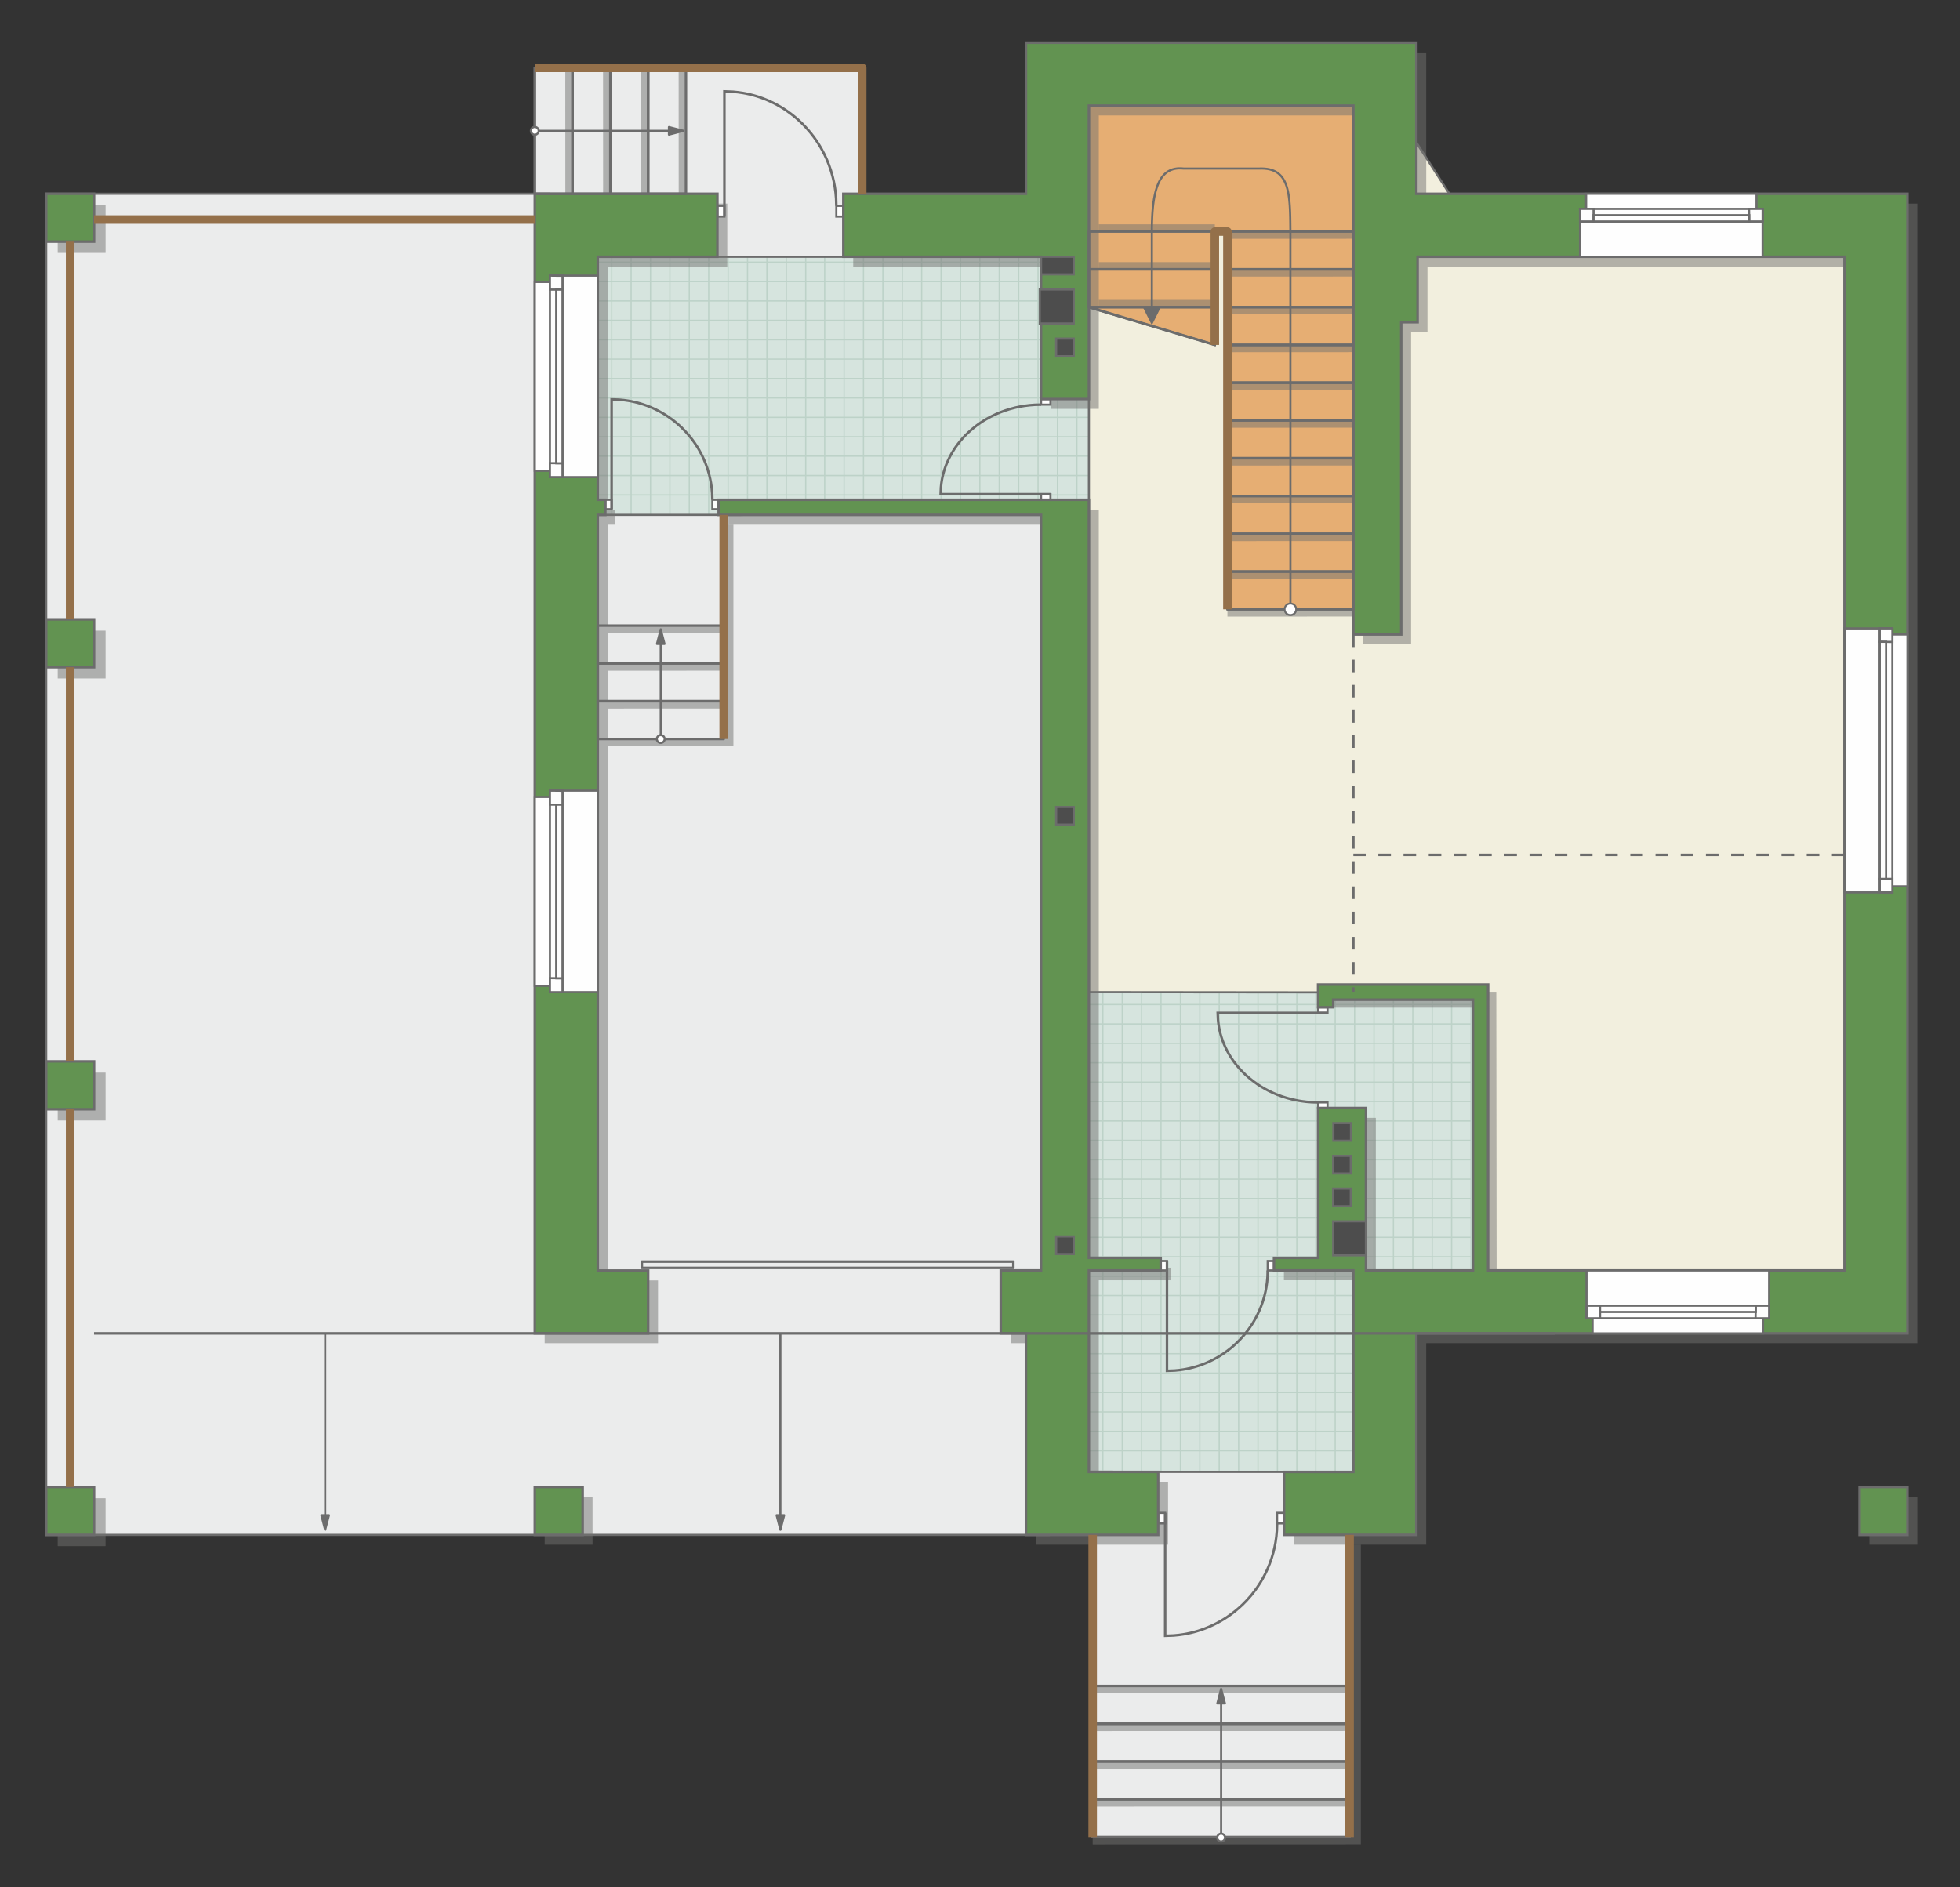<?xml version="1.0" encoding="UTF-8"?>
<!DOCTYPE svg PUBLIC "-//W3C//DTD SVG 1.1//EN" "http://www.w3.org/Graphics/SVG/1.1/DTD/svg11.dtd">
<!-- Creator: CorelDRAW -->
<svg xmlns="http://www.w3.org/2000/svg" xml:space="preserve" width="155.569mm" height="149.782mm" version="1.1" style="shape-rendering:geometricPrecision; text-rendering:geometricPrecision; image-rendering:optimizeQuality; fill-rule:evenodd; clip-rule:evenodd"
viewBox="0 0 11762.22 11324.71"
 xmlns:xlink="http://www.w3.org/1999/xlink"
 xmlns:xodm="http://www.corel.com/coreldraw/odm/2003">
 <rect x="0" y="0" width="11762.22" height="11324.71" fill="#333333" stroke="none"/>
 <defs>
  <style type="text/css">
   <![CDATA[
    .str2 {stroke:#6C6C6C;stroke-width:12.77;stroke-miterlimit:22.926}
    .str1 {stroke:#6C6C6C;stroke-width:12.8;stroke-miterlimit:22.926}
    .str3 {stroke:#6C6C6C;stroke-width:15.12;stroke-miterlimit:22.926}
    .str0 {stroke:#BDD2C8;stroke-width:7.56;stroke-miterlimit:22.926}
    .str6 {stroke:#94704A;stroke-width:51.18;stroke-linejoin:round;stroke-miterlimit:22.926}
    .str5 {stroke:#6C6C6C;stroke-width:12.8;stroke-linejoin:round;stroke-miterlimit:22.926}
    .str4 {stroke:#6C6C6C;stroke-width:15.12;stroke-linejoin:round;stroke-miterlimit:22.926}
    .str7 {stroke:#6C6C6C;stroke-width:15.12;stroke-linejoin:round;stroke-miterlimit:22.926;stroke-dasharray:75.608 75.608}
    .fil1 {fill:none}
    .fil6 {fill:#FEFEFE}
    .fil0 {fill:#D6E4DE}
    .fil8 {fill:#4D4D4D}
    .fil7 {fill:#629351}
    .fil9 {fill:#6C6C6C}
    .fil4 {fill:#E6AE73}
    .fil2 {fill:#EBECEC}
    .fil3 {fill:#F2EFDE}
    .fil10 {fill:white}
    .fil11 {fill:#6C6C6C;fill-rule:nonzero}
    .fil5 {fill:#727271;fill-opacity:0.502}
   ]]>
  </style>
    <clipPath id="id0">
     <path d="M6534.64 3093.96l-2947.27 -3.93 0 -1549.22 2660.11 0 287.16 853.96 0 699.19z"/>
    </clipPath>
    <clipPath id="id1">
     <path d="M8890.74 7683.26l-595.87 152.09 -31.65 993 -1728.58 -2.31 0 -2871.81 1375.47 0 956.18 18.58 23.29 616.7 0.23 214.85 0.95 878.9z"/>
    </clipPath>
 </defs>
 <g id="пол">
  <g id="_3111230793232">
   <polygon class="fil0" points="6534.64,3093.96 3587.37,3090.03 3587.37,1540.81 6247.48,1540.81 6534.64,2394.77 "/>
   <g style="clip-path:url(#id0)">
    <g>
     <path id="_1" class="fil1 str0" d="M5764.02 3665.89l0 -4676.52m-116.42 4676.52l0 -4676.52m-116.42 4676.52l0 -4676.52m-116.42 4676.52l0 -4676.52m-116.42 4676.52l0 -4676.52m-116.42 4676.52l0 -4676.52m-116.42 4676.52l0 -4676.52m-116.42 4676.52l0 -4676.52m1746.26 4676.58l0 -4676.52m-116.42 4676.52l0 -4676.52m-116.42 4676.52l0 -4676.52m-116.42 4676.52l0 -4676.52m-116.42 4676.52l0 -4676.52m-116.42 4676.52l0 -4676.52m-116.42 4676.52l0 -4676.52m-116.42 4676.52l0 -4676.52m1746.32 4676.46l0 -4676.52m-116.42 4676.52l0 -4676.52m-116.42 4676.52l0 -4676.52m-116.42 4676.52l0 -4676.52m-116.42 4676.52l0 -4676.52m-116.42 4676.52l0 -4676.52m-116.42 4676.52l0 -4676.52m-116.42 4676.52l0 -4676.52m1746.26 4676.58l0 -4676.52m-116.42 4676.52l0 -4676.52m-116.42 4676.52l0 -4676.52m-116.42 4676.52l0 -4676.52m-116.42 4676.52l0 -4676.52m-116.42 4676.52l0 -4676.52m-116.42 4676.52l0 -4676.52m-116.42 4676.52l0 -4676.52"/>
     <path class="fil1 str0" d="M9624.3 2155.24l-7647.69 0m7647.69 116.42l-7647.69 0m7647.69 116.42l-7647.69 0m7647.69 116.42l-7647.69 0m7647.69 116.42l-7647.69 0m7647.69 116.42l-7647.69 0m7647.69 116.42l-7647.69 0m7647.69 116.42l-7647.69 0m7647.78 -1746.26l-7647.69 0m7647.69 116.42l-7647.69 0m7647.69 116.42l-7647.69 0m7647.69 116.42l-7647.69 0m7647.69 116.42l-7647.69 0m7647.69 116.42l-7647.69 0m7647.69 116.42l-7647.69 0m7647.69 116.42l-7647.69 0m7647.59 -1746.32l-7647.69 0m7647.69 116.42l-7647.69 0m7647.69 116.42l-7647.69 0m7647.69 116.42l-7647.69 0m7647.69 116.42l-7647.69 0m7647.69 116.42l-7647.69 0m7647.69 116.42l-7647.69 0m7647.69 116.42l-7647.69 0m7647.78 -1746.26l-7647.69 0m7647.69 116.42l-7647.69 0m7647.69 116.42l-7647.69 0m7647.69 116.42l-7647.69 0m7647.69 116.42l-7647.69 0m7647.69 116.42l-7647.69 0m7647.69 116.42l-7647.69 0m7647.69 116.42l-7647.69 0"/>
     <path class="fil1 str0" d="M9372.95 3665.95l0 -4676.52m-116.42 4676.52l0 -4676.52m-116.42 4676.52l0 -4676.52m-116.42 4676.52l0 -4676.52m-116.42 4676.52l0 -4676.52m-116.42 4676.52l0 -4676.52m-116.42 4676.52l0 -4676.52m-116.42 4676.52l0 -4676.52m931.31 4676.58l0 -4676.52"/>
     <path class="fil1 str0" d="M2041.33 3715.49l0 -4676.52m-116.42 4676.52l0 -4676.52m-116.42 4676.52l0 -4676.52m-116.42 4676.52l0 -4676.52m-116.42 4676.52l0 -4676.52m-116.42 4676.52l0 -4676.52m-116.42 4676.52l0 -4676.52m-116.42 4676.52l0 -4676.52m1746.26 4676.58l0 -4676.52m-116.42 4676.52l0 -4676.52m-116.42 4676.52l0 -4676.52m-116.42 4676.52l0 -4676.52m-116.42 4676.52l0 -4676.52m-116.42 4676.52l0 -4676.52m-116.42 4676.52l0 -4676.52m-116.42 4676.52l0 -4676.52m1746.32 4676.46l0 -4676.52m-116.42 4676.52l0 -4676.52m-116.42 4676.52l0 -4676.52m-116.42 4676.52l0 -4676.52m-116.42 4676.52l0 -4676.52m-116.42 4676.52l0 -4676.52m-116.42 4676.52l0 -4676.52m-116.42 4676.52l0 -4676.52m1746.26 4676.58l0 -4676.52m-116.42 4676.52l0 -4676.52m-116.42 4676.52l0 -4676.52m-116.42 4676.52l0 -4676.52m-116.42 4676.52l0 -4676.52m-116.42 4676.52l0 -4676.52m-116.42 4676.52l0 -4676.52m-116.42 4676.52l0 -4676.52"/>
    </g>
   </g>
   <polygon class="fil1" points="6534.64,3093.96 3587.37,3090.03 3587.37,1540.81 6247.48,1540.81 6534.64,2394.77 "/>
   <polygon class="fil0" points="8890.74,7683.26 8294.87,7835.35 8263.22,8828.35 6534.64,8826.04 6534.64,5954.24 7910.11,5954.24 8866.28,5972.81 8889.57,6589.52 8889.8,6804.36 "/>
   <g style="clip-path:url(#id1)">
    <g>
     <path id="_1_0" class="fil1 str0" d="M8711.29 9401.91l0 -4676.52m-116.42 4676.52l0 -4676.52m-116.42 4676.52l0 -4676.52m-116.42 4676.52l0 -4676.52m-116.42 4676.52l0 -4676.52m-116.42 4676.52l0 -4676.52m-116.42 4676.52l0 -4676.52m-116.42 4676.52l0 -4676.52m1746.26 4676.58l0 -4676.52m-116.42 4676.52l0 -4676.52m-116.42 4676.52l0 -4676.52m-116.42 4676.52l0 -4676.52m-116.42 4676.52l0 -4676.52m-116.42 4676.52l0 -4676.52m-116.42 4676.52l0 -4676.52m-116.42 4676.52l0 -4676.52m1746.32 4676.46l0 -4676.52m-116.42 4676.52l0 -4676.52m-116.42 4676.52l0 -4676.52m-116.42 4676.52l0 -4676.52m-116.42 4676.52l0 -4676.52m-116.42 4676.52l0 -4676.52m-116.42 4676.52l0 -4676.52m-116.42 4676.52l0 -4676.52m1746.26 4676.58l0 -4676.52m-116.42 4676.52l0 -4676.52m-116.42 4676.52l0 -4676.52m-116.42 4676.52l0 -4676.52m-116.42 4676.52l0 -4676.52m-116.42 4676.52l0 -4676.52m-116.42 4676.52l0 -4676.52m-116.42 4676.52l0 -4676.52"/>
     <path class="fil1 str0" d="M12571.57 7891.26l-7647.69 0m7647.69 116.42l-7647.69 0m7647.69 116.42l-7647.69 0m7647.69 116.42l-7647.69 0m7647.69 116.42l-7647.69 0m7647.69 116.42l-7647.69 0m7647.69 116.42l-7647.69 0m7647.69 116.42l-7647.69 0m7647.78 -1746.26l-7647.69 0m7647.69 116.42l-7647.69 0m7647.69 116.42l-7647.69 0m7647.69 116.42l-7647.69 0m7647.69 116.42l-7647.69 0m7647.69 116.42l-7647.69 0m7647.69 116.42l-7647.69 0m7647.69 116.42l-7647.69 0m7647.59 -1746.32l-7647.69 0m7647.69 116.42l-7647.69 0m7647.69 116.42l-7647.69 0m7647.69 116.42l-7647.69 0m7647.69 116.42l-7647.69 0m7647.69 116.42l-7647.69 0m7647.69 116.42l-7647.69 0m7647.69 116.42l-7647.69 0m7647.78 -1746.26l-7647.69 0m7647.69 116.42l-7647.69 0m7647.69 116.42l-7647.69 0m7647.69 116.42l-7647.69 0m7647.69 116.42l-7647.69 0m7647.69 116.42l-7647.69 0m7647.69 116.42l-7647.69 0m7647.69 116.42l-7647.69 0"/>
     <path class="fil1 str0" d="M12320.22 9401.97l0 -4676.52m-116.42 4676.52l0 -4676.52m-116.42 4676.52l0 -4676.52m-116.42 4676.52l0 -4676.52m-116.42 4676.52l0 -4676.52m-116.42 4676.52l0 -4676.52m-116.42 4676.52l0 -4676.52m-116.42 4676.52l0 -4676.52m931.31 4676.58l0 -4676.52"/>
     <path class="fil1 str0" d="M4988.6 9451.51l0 -4676.52m-116.42 4676.52l0 -4676.52m-116.42 4676.52l0 -4676.52m-116.42 4676.52l0 -4676.52m-116.42 4676.52l0 -4676.52m-116.42 4676.52l0 -4676.52m-116.42 4676.52l0 -4676.52m-116.42 4676.52l0 -4676.52m1746.26 4676.58l0 -4676.52m-116.42 4676.52l0 -4676.52m-116.42 4676.52l0 -4676.52m-116.42 4676.52l0 -4676.52m-116.42 4676.52l0 -4676.52m-116.42 4676.52l0 -4676.52m-116.42 4676.52l0 -4676.52m-116.42 4676.52l0 -4676.52m1746.32 4676.46l0 -4676.52m-116.42 4676.52l0 -4676.52m-116.42 4676.52l0 -4676.52m-116.42 4676.52l0 -4676.52m-116.42 4676.52l0 -4676.52m-116.42 4676.52l0 -4676.52m-116.42 4676.52l0 -4676.52m-116.42 4676.52l0 -4676.52m1746.26 4676.58l0 -4676.52m-116.42 4676.52l0 -4676.52m-116.42 4676.52l0 -4676.52m-116.42 4676.52l0 -4676.52m-116.42 4676.52l0 -4676.52m-116.42 4676.52l0 -4676.52m-116.42 4676.52l0 -4676.52m-116.42 4676.52l0 -4676.52"/>
    </g>
   </g>
   <polygon class="fil1" points="8890.74,7683.26 8294.87,7835.35 8263.22,8828.35 6534.64,8826.04 6534.64,5954.24 7910.11,5954.24 8866.28,5972.81 8889.57,6589.52 8889.8,6804.36 "/>
   <polygon class="fil2 str1" points="3209.48,407.22 5174.23,407.22 5174.23,1162.95 5060.89,1540.81 4305.19,1540.81 3209.48,1162.95 "/>
   <polygon class="fil2 str1" points="3436.23,3267.6 3292.65,1162.95 277.25,1162.95 277.25,9211.34 6294.32,9211.34 6375.93,3093.75 6247.48,3044.68 4440.41,3090.03 3587.37,3090.03 "/>
   <polygon class="fil3 str1" points="11265.53,7820.86 11265.53,1387.26 9658.76,1422.9 9481.77,1397.23 8804.99,1329.13 8214.52,413.07 6398.47,497.73 6534.64,673.97 6534.64,5758.56 6534.64,5954.24 8882.53,5956.58 8882.53,6559.58 8890.74,7683.26 9361.06,7858.9 "/>
   <polygon class="fil4 str1" points="7290.42,2069.71 7290.42,1389.47 7365.95,1389.47 7365.95,3656.81 8121.66,3656.81 8121.66,633.94 6534.64,633.94 6534.64,1844.17 "/>
   <polygon class="fil2 str1" points="6557.32,11025.11 8099.05,11025.11 8099.05,9018.88 7725.21,8833.53 6719.54,8833.53 6553.58,9211.34 "/>
  </g>
 </g>
 <g id="тень">
  <g id="_3111230764144">
   <g>
    <polygon class="fil5" points="3268.81,1221.88 3268.81,8061.15 3948.98,8061.15 3948.98,7684.02 3646.7,7684.02 3646.7,3148.96 3692.06,3148.96 3692.06,3058.27 3646.7,3058.27 3646.7,1599.73 4364.52,1599.73 4364.52,1221.88 "/>
    <polygon class="fil5" points="5120.22,1221.88 6216.16,1221.88 6216.16,315.01 8558.87,315.01 8558.87,1221.88 11506.15,1221.88 11506.15,8061.15 8558.87,8061.15 8558.87,9270.27 7765.37,9270.27 7765.37,8892.46 8180.99,8892.46 8180.99,7683.26 7704.88,7683.26 7704.88,7607.73 7969.44,7607.73 7969.44,6708.53 8256.59,6708.53 8256.59,7683.26 8890.74,7683.26 8888.99,6047.23 7969.44,6047.23 7969.44,5956.58 8979.47,5956.58 8981.39,7683.26 11128.33,7683.26 11128.33,1599.73 8566.44,1599.73 8566.44,1992.71 8468.22,1992.71 8468.22,3866.88 8180.99,3866.88 8180.99,692.87 6593.97,692.87 6593.97,2453.7 6306.81,2453.7 6306.81,1599.73 5120.22,1599.73 "/>
    <polygon class="fil5" points="4372.16,3148.96 6306.81,3148.96 6306.81,7683.26 6065.02,7683.26 6065.02,8061.15 6216.16,8061.15 6216.16,9270.27 7009.66,9270.27 7009.66,8892.46 6593.97,8892.46 6593.97,7683.26 7024.78,7683.26 7024.78,7607.73 6593.97,7607.73 6593.97,3058.27 4372.16,3058.27 "/>
    <polygon class="fil5" points="11506.15,9270.27 11506.15,8983.11 11218.99,8983.11 11218.99,9270.27 "/>
    <polygon class="fil5" points="3556.04,8983.11 3268.81,8983.11 3268.81,9270.27 3556.04,9270.27 "/>
   </g>
   <g>
    <polygon class="fil5" points="3392.76,1162.95 3392.41,407.22 3436.23,407.22 3436.18,1162.95 "/>
    <polygon class="fil5" points="3619.43,1162.95 3619.08,407.22 3662.9,407.22 3662.86,1162.95 "/>
    <polygon class="fil5" points="3846.33,1162.95 3845.98,407.22 3889.8,407.22 3889.75,1162.95 "/>
    <polygon class="fil5" points="4073.01,1162.95 4072.65,407.22 4116.47,407.22 4116.43,1162.95 "/>
   </g>
   <g>
    <polygon class="fil5" points="4401.35,4478.81 3646.7,4479.16 3646.7,4435.34 4343.07,4435.39 4343.07,3091.04 4372.16,3091.08 4372.16,3148.96 4401.35,3148.96 "/>
    <polygon class="fil5" points="4343.07,4252.14 3646.7,4252.49 3646.7,4208.67 4343.07,4208.71 "/>
    <polygon class="fil5" points="4343.07,4025.24 3646.7,4025.59 3646.7,3981.77 4343.07,3981.81 "/>
    <polygon class="fil5" points="4343.07,3798.56 3646.7,3798.92 3646.7,3755.1 4343.07,3755.14 "/>
   </g>
   <g>
    <polygon class="fil5" points="8099.05,10841.83 6557.33,10842.18 6557.33,10798.36 8099.05,10798.4 "/>
    <polygon class="fil5" points="8099.05,10615.15 6557.33,10615.51 6557.33,10571.69 8099.05,10571.73 "/>
    <polygon class="fil5" points="8099.05,10388.25 6557.33,10388.61 6557.33,10344.79 8099.05,10344.83 "/>
    <polygon class="fil5" points="8099.05,10161.58 6557.33,10161.94 6557.33,10118.11 8099.05,10118.16 "/>
    <polygon class="fil5" points="8166.66,11068.57 6557.33,11068.93 6557.33,11025.11 8099.05,11025.15 8099.05,9270.27 8166.66,9270.27 "/>
   </g>
   <g>
    <polygon class="fil5" points="8121.66,3700.27 7365.95,3700.63 7365.95,3656.81 8121.66,3656.85 "/>
    <polygon class="fil5" points="8121.66,3473.53 7365.95,3473.88 7365.95,3430.06 8121.66,3430.1 "/>
    <polygon class="fil5" points="8121.66,3246.89 7365.95,3247.25 7365.95,3203.42 8121.66,3203.47 "/>
    <polygon class="fil5" points="8121.66,3020.14 7365.95,3020.5 7365.95,2976.68 8121.66,2976.72 "/>
    <polygon class="fil5" points="8121.66,2793.41 7365.95,2793.76 7365.95,2749.94 8121.66,2749.99 "/>
    <polygon class="fil5" points="8121.66,2566.66 7365.95,2567.02 7365.95,2523.19 8121.66,2523.24 "/>
    <polygon class="fil5" points="8121.66,2340.03 7365.95,2340.38 7365.95,2296.56 8121.66,2296.61 "/>
    <polygon class="fil5" points="8121.66,2113.28 7365.95,2113.63 7365.95,2069.81 8121.66,2069.86 "/>
    <polygon class="fil5" points="8121.66,1886.32 7365.95,1886.67 7365.95,1842.85 8121.66,1842.9 "/>
    <polygon class="fil5" points="8121.66,1659.68 7365.95,1660.04 7365.95,1616.22 8121.66,1616.26 "/>
    <polygon class="fil5" points="8121.66,1432.94 7365.95,1433.29 7365.95,1389.47 8121.66,1389.51 "/>
    <polygon class="fil5" points="7290.42,1843.09 6593.97,1843.45 6593.97,1799.63 7290.42,1799.67 "/>
    <polygon class="fil5" points="7290.42,1616.46 6593.97,1616.81 6593.97,1572.99 7290.42,1573.04 "/>
    <polygon class="fil5" points="7290.42,1389.71 6593.97,1390.07 6593.97,1346.24 7290.42,1346.29 "/>
   </g>
   <polygon class="fil5" points="346.43,1230.45 633.66,1230.45 633.66,1517.62 346.43,1517.62 "/>
   <polygon class="fil5" points="346.43,3784.8 633.66,3784.8 633.66,4071.97 346.43,4071.97 "/>
   <polygon class="fil5" points="346.43,6437.35 633.66,6437.35 633.66,6724.53 346.43,6724.53 "/>
   <polygon class="fil5" points="346.43,8991.68 633.66,8991.68 633.66,9278.86 346.43,9278.86 "/>
  </g>
 </g>
 <g id="двери">
  <g id="_3111230773840">
   <g>
    <polygon class="fil6 str2" points="4347.19,1235.43 4347.19,1299.85 4305.19,1299.85 4305.19,1235.43 "/>
    <polyline class="fil1 str3" points="4347.19,1299.85 4347.19,548.57 4398.89,550.56 4429.56,553.68 4457.08,557.71 4474.94,560.97 4499.36,566.26 4522.68,572.25 4537.61,576.56 4558.84,583.35 4582.53,591.91 4607.91,602.22 4635.85,615.05 4659.92,627.39 4685.72,642.05 4702.24,652.25 4721.71,665.15 4749.26,685.16 4769.53,701.3 4788.51,717.62 4812.13,739.7 4835.64,763.94 4863.19,795.67 4885.09,823.97 4899.75,844.8 4918.81,874.54 4930.25,894.17 4946.87,925.68 4961.43,957.04 4974.44,989.21 4985.99,1022.52 4996.46,1058.79 5003.78,1089.92 5009.47,1120.15 5014.41,1155.75 5017.54,1191.58 5018.88,1235.43 "/>
    <polygon class="fil6 str2" points="5018.88,1299.85 5060.89,1299.85 5060.89,1235.43 5018.88,1235.43 "/>
   </g>
   <g>
    <polygon class="fil6 str2" points="3670.53,2999.34 3670.53,3055.86 3632.73,3055.86 3632.73,2999.34 "/>
    <polyline class="fil1 str3" points="3670.53,3055.86 3670.53,2396.79 3717.06,2398.55 3744.66,2401.28 3769.42,2404.82 3785.5,2407.67 3807.47,2412.32 3828.47,2417.56 3841.9,2421.35 3861,2427.31 3882.33,2434.82 3905.16,2443.87 3930.31,2455.12 3951.97,2465.94 3975.2,2478.81 3990.06,2487.76 4007.57,2499.08 4032.37,2516.62 4050.62,2530.79 4067.7,2545.09 4088.95,2564.47 4110.11,2585.73 4134.91,2613.57 4154.61,2638.4 4167.81,2656.67 4184.97,2682.76 4195.25,2699.97 4210.21,2727.62 4223.31,2755.14 4235.03,2783.35 4245.42,2812.57 4254.84,2844.38 4261.43,2871.69 4266.55,2898.22 4271,2929.45 4273.81,2960.88 4275.02,2999.34 "/>
    <polygon class="fil6 str2" points="4275.02,3055.86 4312.83,3055.86 4312.83,2999.34 4275.02,2999.34 "/>
   </g>
   <g>
    <polygon class="fil6 str2" points="6247.48,2965.74 6304,2965.74 6304,2999.34 6247.48,2999.34 "/>
    <polyline class="fil1 str3" points="6304,2965.74 5644.93,2965.74 5646.69,2924.39 5649.41,2899.84 5652.95,2877.83 5655.81,2863.54 5660.45,2844.01 5665.7,2825.35 5669.49,2813.4 5675.45,2796.42 5682.95,2777.46 5692,2757.16 5703.26,2734.81 5714.08,2715.55 5726.94,2694.91 5735.9,2681.69 5747.21,2666.12 5764.76,2644.08 5778.92,2627.87 5793.23,2612.68 5812.61,2593.78 5833.87,2574.97 5861.71,2552.93 5886.54,2535.41 5904.8,2523.68 5930.9,2508.44 5948.11,2499.29 5975.75,2485.99 6003.27,2474.34 6031.48,2463.93 6060.71,2454.69 6092.52,2446.31 6119.83,2440.46 6146.36,2435.91 6177.59,2431.95 6209.02,2429.45 6247.48,2428.37 "/>
    <polygon class="fil6 str2" points="6304,2428.37 6304,2394.77 6247.48,2394.77 6247.48,2428.37 "/>
   </g>
   <g>
    <polygon class="fil6 str2" points="7910.11,6078.63 7966.62,6078.63 7966.62,6045.03 7910.11,6045.03 "/>
    <polyline class="fil1 str3" points="7966.62,6078.63 7307.56,6078.63 7309.31,6119.98 7312.04,6144.53 7315.58,6166.54 7318.44,6180.82 7323.08,6200.36 7328.33,6219.02 7332.11,6230.97 7338.07,6247.95 7345.58,6266.91 7354.63,6287.21 7365.88,6309.56 7376.71,6328.82 7389.57,6349.46 7398.52,6362.68 7409.84,6378.24 7427.39,6400.29 7441.55,6416.5 7455.85,6431.69 7475.23,6450.59 7496.49,6469.4 7524.33,6491.44 7549.16,6508.96 7567.43,6520.69 7593.52,6535.93 7610.74,6545.08 7638.38,6558.38 7665.9,6570.03 7694.11,6580.44 7723.33,6589.68 7755.15,6598.06 7782.46,6603.91 7808.99,6608.46 7840.21,6612.42 7871.64,6614.92 7910.11,6615.99 "/>
    <polygon class="fil6 str2" points="7966.62,6615.99 7966.62,6649.6 7910.11,6649.6 7910.11,6615.99 "/>
   </g>
   <g>
    <polygon class="fil6 str2" points="7003.25,7624.33 7003.25,7567.81 6965.45,7567.81 6965.45,7624.33 "/>
    <polyline class="fil1 str3" points="7003.25,7567.81 7003.25,8226.88 7049.78,8225.13 7077.38,8222.4 7102.15,8218.86 7118.22,8216 7140.19,8211.36 7161.19,8206.11 7174.62,8202.32 7193.72,8196.37 7215.05,8188.86 7237.88,8179.81 7263.03,8168.56 7284.69,8157.73 7307.92,8144.87 7322.78,8135.92 7340.29,8124.6 7365.09,8107.05 7383.34,8092.89 7400.42,8078.58 7421.67,8059.2 7442.83,8037.94 7467.63,8010.11 7487.33,7985.28 7500.53,7967.01 7517.69,7940.92 7527.97,7923.7 7542.93,7896.06 7556.03,7868.54 7567.75,7840.33 7578.14,7811.11 7587.56,7779.29 7594.15,7751.98 7599.27,7725.45 7603.72,7694.22 7606.53,7662.79 7607.74,7624.33 "/>
    <polygon class="fil6 str2" points="7607.74,7567.81 7645.55,7567.81 7645.55,7624.33 7607.74,7624.33 "/>
   </g>
   <g>
    <polygon class="fil6 str2" points="6992.33,9142.55 6992.33,9079.29 6950.33,9079.29 6950.33,9142.55 "/>
    <polyline class="fil1 str3" points="6992.33,9079.29 6992.33,9817.04 7044.03,9815.07 7074.71,9812.02 7102.22,9808.05 7120.08,9804.86 7144.5,9799.66 7167.83,9793.79 7182.76,9789.54 7203.98,9782.88 7227.68,9774.48 7253.05,9764.34 7281,9751.75 7305.07,9739.63 7330.87,9725.23 7347.39,9715.21 7366.85,9702.55 7394.41,9682.9 7414.68,9667.05 7433.66,9651.03 7457.28,9629.35 7480.79,9605.55 7508.34,9574.38 7530.23,9546.59 7544.9,9526.14 7563.96,9496.93 7575.39,9477.66 7592.02,9446.72 7606.58,9415.92 7619.59,9384.34 7631.14,9351.62 7641.61,9316.01 7648.93,9285.44 7654.62,9255.75 7659.56,9220.79 7662.69,9185.61 7664.03,9142.55 "/>
    <polygon class="fil6 str2" points="7664.03,9079.29 7706.04,9079.29 7706.04,9142.55 7664.03,9142.55 "/>
   </g>
  </g>
 </g>
 <g id="стена">
  <g id="_3111227910128">
   <polygon class="fil7 str3" points="3209.48,1162.95 3209.48,8002.22 3889.65,8002.22 3889.65,7625.09 3587.37,7625.09 3587.37,3090.03 3632.73,3090.03 3632.73,2999.34 3587.37,2999.34 3587.37,1540.81 4305.19,1540.81 4305.19,1162.95 "/>
   <polygon class="fil7 str3" points="5060.89,1162.95 6156.83,1162.95 6156.83,256.08 8499.55,256.08 8499.55,1162.95 11446.82,1162.95 11446.82,8002.22 8499.55,8002.22 8499.55,9211.34 7706.04,9211.34 7706.04,8833.53 8121.66,8833.53 8121.66,7624.33 7645.55,7624.33 7645.55,7548.8 7910.11,7548.8 7910.11,6649.6 8197.26,6649.6 8197.26,7624.33 8839.55,7624.33 8839.55,5999.52 8000.76,5999.52 8000.76,6044.97 7910.03,6044.97 7910.03,5908.87 8930.28,5908.87 8930.28,5999.52 8930.21,7624.33 11069,7624.33 11069,1540.81 8507.11,1540.81 8507.11,1933.78 8408.89,1933.78 8408.89,3807.95 8121.66,3807.95 8121.66,633.94 6534.64,633.94 6534.64,2394.77 6247.48,2394.77 6247.48,1540.81 5060.89,1540.81 "/>
   <polygon class="fil7 str3" points="4312.83,3090.03 6247.48,3090.03 6247.48,7624.33 6005.69,7624.33 6005.69,8002.22 6156.83,8002.22 6156.83,9211.34 6950.33,9211.34 6950.33,8833.53 6534.64,8833.53 6534.64,7624.33 6965.45,7624.33 6965.45,7548.8 6534.64,7548.8 6534.64,2999.34 4312.83,2999.34 "/>
   <polygon class="fil7 str3" points="11446.82,9211.34 11446.82,8924.18 11159.66,8924.18 11159.66,9211.34 "/>
   <polygon class="fil7 str3" points="3496.71,8924.18 3209.48,8924.18 3209.48,9211.34 3496.71,9211.34 "/>
   <polygon class="fil7 str3" points="277.25,1162.95 564.49,1162.95 564.49,1450.12 277.25,1450.12 "/>
   <polygon class="fil7 str3" points="277.25,3717.29 564.49,3717.29 564.49,4004.47 277.25,4004.47 "/>
   <polygon class="fil7 str3" points="277.25,6369.85 564.49,6369.85 564.49,6657.03 277.25,6657.03 "/>
   <polygon class="fil7 str3" points="277.25,8924.18 564.49,8924.18 564.49,9211.36 277.25,9211.36 "/>
  </g>
 </g>
 <g id="окно">
  <g id="_3111227910512">
   <g>
    <polygon class="fil6 str2" points="3300.21,4782.83 3209.48,4782.83 3209.48,5916.36 3300.21,5916.36 3300.21,5954.16 3587.37,5954.16 3587.37,4745.03 3300.21,4745.03 "/>
    <polygon class="fil6 str2" points="3300.21,5954.16 3375.78,5954.16 3375.78,4745.03 3300.21,4745.03 "/>
    <polygon class="fil6 str2" points="3300.21,5870.08 3300.21,5954.16 3375.78,5954.16 3375.78,5870.99 "/>
    <polygon class="fil6 str2" points="3300.21,4745.03 3300.21,4829.11 3375.78,4829.11 3375.78,4745.94 "/>
    <polygon class="fil6 str2" points="3375.78,5870.99 3338,5870.99 3338,4829.11 3375.78,4829.11 "/>
   </g>
   <g>
    <polygon class="fil6 str2" points="3300.21,1691.97 3209.48,1691.97 3209.48,2825.51 3300.21,2825.51 3300.21,2863.32 3587.37,2863.32 3587.37,1654.16 3300.21,1654.16 "/>
    <polygon class="fil6 str2" points="3300.21,2863.32 3375.78,2863.32 3375.78,1654.16 3300.21,1654.16 "/>
    <polygon class="fil6 str2" points="3300.21,2779.24 3300.21,2863.32 3375.78,2863.32 3375.78,2780.15 "/>
    <polygon class="fil6 str2" points="3300.21,1654.16 3300.21,1738.24 3375.78,1738.24 3375.78,1655.07 "/>
    <polygon class="fil6 str2" points="3375.78,2780.15 3338,2780.15 3338,1738.24 3375.78,1738.24 "/>
   </g>
   <g>
    <polygon class="fil6 str2" points="9518.31,1253.65 9518.31,1162.92 10541.01,1162.92 10541.01,1253.65 10577.55,1253.65 10577.55,1540.81 9481.77,1540.81 9481.77,1253.65 "/>
    <polygon class="fil6 str2" points="10577.55,1253.65 10577.55,1329.22 9481.77,1329.22 9481.77,1253.65 "/>
    <polygon class="fil6 str2" points="10496.28,1253.65 10577.55,1253.65 10577.55,1329.22 10497.16,1329.22 "/>
    <polygon class="fil6 str2" points="9481.77,1253.65 9563.04,1253.65 9563.04,1329.22 9482.64,1329.22 "/>
    <polygon class="fil6 str2" points="10497.16,1329.22 10497.16,1291.44 9563.04,1291.44 9563.04,1329.22 "/>
   </g>
   <g>
    <polygon class="fil6 str2" points="11356.16,5319.43 11446.89,5319.43 11446.89,3807.95 11356.16,3807.95 11356.16,3771.41 11069,3771.41 11069,5355.97 11356.16,5355.97 "/>
    <polygon class="fil6 str2" points="11356.16,3771.41 11280.59,3771.41 11280.59,5355.97 11356.16,5355.97 "/>
    <polygon class="fil6 str2" points="11356.16,3852.68 11356.16,3771.41 11280.59,3771.41 11280.59,3851.8 "/>
    <polygon class="fil6 str2" points="11356.16,5355.97 11356.16,5274.7 11280.59,5274.7 11280.59,5355.1 "/>
    <polygon class="fil6 str2" points="11280.59,3851.8 11318.37,3851.8 11318.37,5274.7 11280.59,5274.7 "/>
   </g>
   <g>
    <polygon class="fil6 str2" points="9557.3,7911.49 9557.3,8002.22 10580,8002.22 10580,7911.49 10616.54,7911.49 10616.54,7624.33 9520.76,7624.33 9520.76,7911.49 "/>
    <polygon class="fil6 str2" points="10616.54,7911.49 10616.54,7835.92 9520.76,7835.92 9520.76,7911.49 "/>
    <polygon class="fil6 str2" points="10535.27,7911.49 10616.54,7911.49 10616.54,7835.92 10536.15,7835.92 "/>
    <polygon class="fil6 str2" points="9520.76,7911.49 9602.03,7911.49 9602.03,7835.92 9521.64,7835.92 "/>
    <polygon class="fil6 str2" points="10536.15,7835.92 10536.15,7873.7 9602.03,7873.7 9602.03,7835.92 "/>
   </g>
  </g>
 </g>
 <g id="ВК">
  <g id="_3111227875568">
   <polygon class="fil8 str1" points="6239.7,1737.3 6443.77,1737.3 6443.77,1941.34 6239.7,1941.34 "/>
   <polygon class="fil8 str1" points="6337.99,2032.02 6443.77,2032.02 6443.77,2137.82 6337.99,2137.82 "/>
   <polygon class="fil8 str1" points="6338.06,4843.31 6443.83,4843.31 6443.83,4949.1 6338.06,4949.1 "/>
   <polygon class="fil8 str1" points="8001.59,6740.31 8107.37,6740.31 8107.37,6846.11 8001.59,6846.11 "/>
   <polygon class="fil8 str1" points="8000.46,6936.76 8106.23,6936.76 8106.23,7042.56 8000.46,7042.56 "/>
   <polygon class="fil8 str1" points="8000.38,7133.31 8106.16,7133.31 8106.16,7239.11 8000.38,7239.11 "/>
   <polygon class="fil8 str1" points="8000.53,7329.76 8197.04,7329.76 8197.04,7533.83 8000.53,7533.83 "/>
   <polygon class="fil8 str1" points="6338.06,7420.27 6443.83,7420.27 6443.83,7526.06 6338.06,7526.06 "/>
   <polygon class="fil8 str1" points="6247.49,1540.81 6443.77,1540.81 6443.77,1646.6 6247.49,1646.6 "/>
  </g>
 </g>
 <g id="Линии">
  <g id="_3111227883632">
   <polygon class="fil1 str4" points="3851.84,7571.48 6081.22,7571.48 6081.22,7609.21 3851.84,7609.21 "/>
   <line class="fil1 str4" x1="564.49" y1="8002.22" x2="9330.85" y2= "8002.22" />
   <g>
    <polygon class="fil1 str4" points="6557.32,11025.11 8099.05,11025.11 8099.05,10798.36 6557.32,10798.36 "/>
    <polygon class="fil1 str4" points="6557.32,10798.36 8099.05,10798.36 8099.05,10571.61 6557.32,10571.61 "/>
    <polygon class="fil1 str4" points="6557.32,10571.61 8099.05,10571.61 8099.05,10344.86 6557.32,10344.86 "/>
    <polygon class="fil1 str4" points="6557.32,10344.86 8099.05,10344.86 8099.05,10118.11 6557.32,10118.11 "/>
   </g>
   <g>
    <polygon class="fil1 str4" points="3587.37,4435.19 4343.07,4435.19 4343.07,4208.44 3587.37,4208.44 "/>
    <polygon class="fil1 str4" points="3587.37,4208.44 4343.07,4208.44 4343.07,3981.69 3587.37,3981.69 "/>
    <polygon class="fil1 str4" points="3587.37,3981.69 4343.07,3981.69 4343.07,3754.95 3587.37,3754.95 "/>
   </g>
   <g>
    <polygon class="fil1 str4" points="4116.47,1162.95 4116.47,407.22 3889.72,407.22 3889.72,1162.95 "/>
    <polygon class="fil1 str4" points="3889.72,1162.95 3889.72,407.22 3662.98,407.22 3662.98,1162.95 "/>
    <polygon class="fil1 str4" points="3662.98,1162.95 3662.98,407.22 3436.23,407.22 3436.23,1162.95 "/>
    <polygon class="fil1 str4" points="3436.23,1162.95 3436.23,407.22 3209.48,407.22 3209.48,1162.95 "/>
   </g>
   <g>
    <polygon class="fil1 str4" points="7365.95,3656.81 8121.66,3656.81 8121.66,3430.06 7365.95,3430.06 "/>
    <polygon class="fil1 str4" points="7365.95,3430.06 8121.66,3430.06 8121.66,3203.31 7365.95,3203.31 "/>
    <polygon class="fil1 str4" points="7365.95,3203.31 8121.66,3203.31 8121.66,2976.56 7365.95,2976.56 "/>
    <polygon class="fil1 str4" points="7365.95,2976.56 8121.66,2976.56 8121.66,2749.81 7365.95,2749.81 "/>
    <polygon class="fil1 str4" points="7365.95,2749.96 8121.66,2749.96 8121.66,2523.21 7365.95,2523.21 "/>
    <polygon class="fil1 str4" points="7365.95,2523.21 8121.66,2523.21 8121.66,2296.46 7365.95,2296.46 "/>
    <polygon class="fil1 str4" points="7365.95,2296.46 8121.66,2296.46 8121.66,2069.71 7365.95,2069.71 "/>
    <polygon class="fil1 str4" points="7365.95,2069.71 8121.66,2069.71 8121.66,1842.97 7365.95,1842.97 "/>
    <polygon class="fil1 str4" points="7365.95,1842.97 8121.66,1842.97 8121.66,1616.22 7365.95,1616.22 "/>
    <polygon class="fil1 str4" points="7365.95,1616.22 8121.66,1616.22 8121.66,1389.47 7365.95,1389.47 "/>
    <polygon class="fil1 str4" points="7290.42,2069.71 7290.42,1842.97 6534.71,1842.97 "/>
    <polygon class="fil1 str4" points="6534.71,1842.97 7290.42,1842.97 7290.42,1616.22 6534.71,1616.22 "/>
    <polygon class="fil1 str4" points="6534.71,1616.22 7290.42,1616.22 7290.42,1389.47 6534.71,1389.47 "/>
   </g>
   <g>
    <g>
     <path class="fil9" d="M7328.19 11011.91l0 -788.79 0 788.79zm-22.64 -788.79l22.64 0 22.64 0 -22.64 -87.49 -22.64 87.49z"/>
     <path id="_1_1" class="fil1 str5" d="M7328.19 11011.91l0 -788.79m-22.64 0l22.64 0 22.64 0 -22.64 -87.49 -22.64 87.49z"/>
    </g>
    <path class="fil10 str5" d="M7351.65 11028.07c0,12.88 -10.51,23.34 -23.46,23.34 -12.95,0 -23.48,-10.46 -23.48,-23.34 0,-9.7 5.94,-18.02 14.4,-21.55 2.79,-1.16 5.87,-1.81 9.08,-1.81 12.95,0 23.46,10.46 23.46,23.36z"/>
   </g>
   <g>
    <g>
     <path class="fil9" d="M3225.63 785.1l788.79 0 -788.79 0zm788.79 -22.64l0 22.64 0 22.64 87.49 -22.64 -87.49 -22.64z"/>
     <path id="_1_2" class="fil1 str5" d="M3225.63 785.1l788.79 0m0 -22.64l0 22.64 0 22.64 87.49 -22.64 -87.49 -22.64z"/>
    </g>
    <path class="fil10 str5" d="M3209.47 808.56c-12.88,0 -23.34,-10.51 -23.34,-23.46 0,-12.95 10.46,-23.48 23.34,-23.48 9.7,0 18.02,5.94 21.55,14.4 1.16,2.79 1.81,5.87 1.81,9.08 0,12.95 -10.46,23.46 -23.36,23.46z"/>
   </g>
   <g>
    <g>
     <path class="fil9" d="M3965.23 4419.04l0 -554.55 0 554.55zm-22.64 -554.55l22.64 0 22.64 0 -22.64 -87.49 -22.64 87.49z"/>
     <path id="_1_3" class="fil1 str5" d="M3965.23 4419.04l0 -554.55m-22.64 0l22.64 0 22.64 0 -22.64 -87.49 -22.64 87.49z"/>
    </g>
    <path class="fil10 str5" d="M3988.69 4435.2c0,12.88 -10.51,23.34 -23.46,23.34 -12.95,0 -23.48,-10.46 -23.48,-23.34 0,-9.7 5.94,-18.02 14.4,-21.55 2.79,-1.16 5.87,-1.81 9.08,-1.81 12.95,0 23.46,10.46 23.46,23.36z"/>
   </g>
   <g>
    <path class="fil9" d="M4683.15 8002.22l0 1091.09 0 -1091.09zm-22.64 1091.09l22.64 0 22.64 0 -22.64 87.49 -22.64 -87.49z"/>
    <path id="_1_4" class="fil1 str5" d="M4683.15 8002.22l0 1091.09m-22.64 0l22.64 0 22.64 0 -22.64 87.49 -22.64 -87.49z"/>
   </g>
   <g>
    <g>
     <path class="fil11" d="M7703.61 3657.03l0 0 0.05 -2.06 0.15 -2.04 0.26 -2.02 0.36 -1.99 0.45 -1.95 0.54 -1.92 0.64 -1.88 0.73 -1.84 0.81 -1.78 0.89 -1.74 0.98 -1.69 1.04 -1.63 1.13 -1.58 1.19 -1.52 1.26 -1.46 1.33 -1.4 1.4 -1.33 1.46 -1.27 1.52 -1.19 1.58 -1.13 1.63 -1.05 1.69 -0.97 1.75 -0.89 1.78 -0.82 1.84 -0.73 1.88 -0.64 1.92 -0.54 1.95 -0.45 2 -0.36 2.02 -0.26 2.04 -0.16 2.06 -0.05 0 26.89 -0.7 0.02 -0.69 0.05 -0.67 0.09 -0.66 0.11 -0.64 0.15 -0.64 0.18 -0.62 0.21 -0.6 0.23 -0.59 0.27 -0.58 0.29 -0.56 0.33 -0.54 0.35 -0.53 0.38 -0.51 0.4 -0.49 0.43 -0.47 0.45 -0.45 0.48 -0.42 0.49 -0.4 0.51 -0.38 0.54 -0.36 0.54 -0.32 0.56 -0.3 0.58 -0.26 0.59 -0.24 0.6 -0.2 0.62 -0.18 0.64 -0.15 0.64 -0.11 0.66 -0.09 0.67 -0.05 0.68 -0.02 0.7 0 0 -26.89 0zm40.33 40.33l0 0 -2.06 -0.05 -2.04 -0.16 -2.02 -0.26 -2 -0.36 -1.95 -0.45 -1.92 -0.54 -1.88 -0.64 -1.84 -0.73 -1.78 -0.82 -1.75 -0.89 -1.69 -0.97 -1.63 -1.05 -1.58 -1.13 -1.52 -1.19 -1.46 -1.27 -1.4 -1.33 -1.33 -1.4 -1.26 -1.46 -1.19 -1.52 -1.13 -1.58 -1.04 -1.63 -0.98 -1.69 -0.89 -1.74 -0.81 -1.78 -0.73 -1.84 -0.64 -1.88 -0.54 -1.92 -0.45 -1.95 -0.36 -1.99 -0.26 -2.02 -0.15 -2.04 -0.05 -2.06 26.89 0 0.02 0.7 0.05 0.68 0.09 0.67 0.11 0.66 0.15 0.64 0.18 0.64 0.2 0.62 0.24 0.6 0.26 0.59 0.3 0.58 0.32 0.56 0.36 0.54 0.38 0.54 0.4 0.51 0.42 0.49 0.45 0.48 0.47 0.45 0.49 0.43 0.51 0.4 0.53 0.38 0.54 0.35 0.56 0.33 0.58 0.29 0.59 0.27 0.6 0.23 0.62 0.21 0.64 0.18 0.64 0.15 0.66 0.11 0.67 0.09 0.69 0.05 0.7 0.02 0 0 0 26.89zm40.33 -40.33l0 0 -0.05 2.06 -0.15 2.04 -0.26 2.02 -0.36 1.99 -0.45 1.95 -0.54 1.92 -0.64 1.88 -0.73 1.84 -0.81 1.78 -0.89 1.74 -0.98 1.69 -1.04 1.63 -1.13 1.58 -1.19 1.52 -1.26 1.46 -1.33 1.4 -1.4 1.33 -1.46 1.27 -1.52 1.19 -1.58 1.13 -1.63 1.05 -1.69 0.97 -1.75 0.89 -1.78 0.82 -1.84 0.73 -1.88 0.64 -1.92 0.54 -1.95 0.45 -2 0.36 -2.02 0.26 -2.04 0.16 -2.06 0.05 0 -26.89 0.7 -0.02 0.69 -0.05 0.67 -0.09 0.66 -0.11 0.64 -0.15 0.64 -0.18 0.62 -0.21 0.6 -0.23 0.59 -0.27 0.58 -0.29 0.56 -0.33 0.54 -0.35 0.53 -0.38 0.51 -0.4 0.49 -0.43 0.47 -0.45 0.45 -0.48 0.42 -0.49 0.4 -0.51 0.38 -0.54 0.36 -0.54 0.32 -0.56 0.3 -0.58 0.26 -0.59 0.24 -0.6 0.2 -0.62 0.18 -0.64 0.15 -0.64 0.11 -0.66 0.09 -0.67 0.05 -0.68 0.02 -0.7 0 0 26.89 0zm-40.33 -40.33l2.06 0.05 2.04 0.16 2.02 0.26 2 0.36 1.95 0.45 1.92 0.54 1.88 0.64 1.84 0.73 1.78 0.82 1.75 0.89 1.69 0.97 1.63 1.05 1.58 1.13 1.52 1.19 1.46 1.27 1.4 1.33 1.33 1.4 1.26 1.46 1.19 1.52 1.13 1.58 1.04 1.63 0.98 1.69 0.89 1.74 0.81 1.78 0.73 1.84 0.64 1.88 0.54 1.92 0.45 1.95 0.36 1.99 0.26 2.02 0.15 2.04 0.05 2.06 -26.89 0 -0.02 -0.7 -0.05 -0.68 -0.09 -0.67 -0.11 -0.66 -0.15 -0.64 -0.18 -0.64 -0.2 -0.62 -0.24 -0.6 -0.26 -0.59 -0.3 -0.58 -0.32 -0.56 -0.36 -0.54 -0.38 -0.54 -0.4 -0.51 -0.42 -0.49 -0.45 -0.48 -0.47 -0.45 -0.49 -0.43 -0.51 -0.4 -0.53 -0.38 -0.54 -0.35 -0.56 -0.33 -0.58 -0.29 -0.59 -0.27 -0.6 -0.23 -0.62 -0.21 -0.64 -0.18 -0.64 -0.15 -0.66 -0.11 -0.67 -0.09 -0.69 -0.05 -0.7 -0.02 0 -26.89zm-6.49 -2226.98l12.79 -0.11 0.01 0.05 -0.01 123.51 0.01 129.86 0 135.31 0.01 139.84 0.01 143.47 0.01 146.19 0.01 148 0.01 148.92 0.02 148.91 0.01 148 0.01 146.19 0.01 143.47 0.01 139.84 0 135.3 0.01 129.87 0.01 123.51 -12.81 0 0.01 -123.51 -0.01 -129.87 0 -135.3 -0.01 -139.84 -0.01 -143.47 -0.01 -146.19 -0.01 -148 -0.02 -148.91 -0.01 -148.92 -0.01 -148 -0.01 -146.19 -0.01 -143.47 -0.01 -139.84 0 -135.31 -0.01 -129.86 -0.01 -123.51 0.01 0.05zm-0.01 -0.05c0,-3.53 2.87,-6.4 6.4,-6.4 3.53,0 6.4,2.87 6.4,6.4l-12.81 0zm-180.95 -371.69l0 -12.81 -0.29 0.01 17.31 -0.29 16.29 0.71 15.3 1.7 14.34 2.68 13.41 3.66 12.51 4.61 11.64 5.55 10.75 6.48 9.91 7.36 9.07 8.23 8.27 9.05 7.49 9.84 6.75 10.59 6.05 11.3 5.39 12.01 4.77 12.67 4.2 13.31 3.67 13.95 3.18 14.55 2.72 15.14 2.32 15.71 1.94 16.27 1.6 16.81 1.3 17.34 1.03 17.84 0.82 18.32 0.6 18.77 0.45 19.23 0.33 19.67 0.24 20.07 0.19 20.47 0.17 20.83 -12.79 0.11 -0.17 -20.83 -0.19 -20.44 -0.24 -20.02 -0.33 -19.59 -0.45 -19.13 -0.6 -18.65 -0.8 -18.15 -1.03 -17.64 -1.27 -17.09 -1.58 -16.54 -1.9 -15.94 -2.26 -15.35 -2.65 -14.71 -3.07 -14.06 -3.52 -13.39 -4.01 -12.69 -4.51 -11.98 -5.04 -11.24 -5.61 -10.49 -6.19 -9.73 -6.83 -8.96 -7.47 -8.17 -8.17 -7.41 -8.91 -6.62 -9.69 -5.83 -10.53 -5.04 -11.44 -4.22 -12.37 -3.37 -13.38 -2.5 -14.4 -1.6 -15.48 -0.68 -16.57 0.29 -0.29 0.01zm0.29 -0.01c-3.53,0.15 -6.53,-2.58 -6.68,-6.11 -0.15,-3.53 2.58,-6.53 6.11,-6.68l0.57 12.79zm-454.43 -0.04l1.44 -12.72 -0.72 -0.05 25.5 0 26.64 0 27.6 0 28.42 0 29.07 0 29.56 0 29.87 0 30.04 0 30.05 0 29.87 0 29.56 0 29.07 0 28.42 0 27.6 0 26.64 0 25.5 0 0 12.81 -25.5 0 -26.64 0 -27.6 0 -28.42 0 -29.07 0 -29.56 0 -29.87 0 -30.05 0 -30.04 0 -29.87 0 -29.56 0 -29.07 0 -28.42 0 -27.6 0 -26.64 0 -25.5 0 -0.72 -0.05zm0.72 0.05c-3.53,0 -6.4,-2.87 -6.4,-6.4 0,-3.53 2.87,-6.4 6.4,-6.4l0 12.81zm-184.13 371.5l-12.81 0 0 0 0.12 -22.31 0.34 -21.81 0.58 -21.29 0.85 -20.75 1.13 -20.19 1.41 -19.64 1.73 -19.05 2.04 -18.46 2.38 -17.84 2.74 -17.22 3.11 -16.58 3.49 -15.93 3.9 -15.27 4.32 -14.58 4.76 -13.87 5.22 -13.16 5.71 -12.45 6.2 -11.68 6.73 -10.93 7.27 -10.15 7.83 -9.32 8.41 -8.49 9 -7.63 9.62 -6.73 10.21 -5.81 10.82 -4.86 11.43 -3.88 12.04 -2.9 12.64 -1.9 13.25 -0.88 13.87 0.13 14.49 1.16 -1.44 12.72 -13.65 -1.09 -12.94 -0.13 -12.24 0.82 -11.57 1.73 -10.92 2.62 -10.3 3.5 -9.72 4.36 -9.16 5.2 -8.63 6.05 -8.13 6.89 -7.64 7.72 -7.18 8.55 -6.72 9.38 -6.28 10.2 -5.84 11 -5.41 11.79 -4.99 12.57 -4.58 13.34 -4.17 14.08 -3.78 14.81 -3.4 15.52 -3.05 16.22 -2.68 16.89 -2.35 17.54 -2.01 18.2 -1.7 18.8 -1.4 19.42 -1.11 20 -0.85 20.57 -0.58 21.12 -0.34 21.67 -0.11 22.18 0 0zm0 0c0,3.53 -2.87,6.4 -6.4,6.4 -3.53,0 -6.4,-2.87 -6.4,-6.4l12.81 0zm-12.81 493.51l0 -493.51 12.81 0 0 493.51 -12.81 0zm6.4 68.71l-53.78 -107.56 107.56 0 -53.78 107.56z"/>
    </g>
    <ellipse class="fil10" cx="7743.84" cy="3656.8" rx="29.15" ry="28.9"/>
   </g>
   <polyline class="fil1 str6" points="7365.95,3656.81 7365.95,1389.66 7290.42,1389.66 7290.42,2069.81 "/>
   <polyline class="fil1 str6" points="3209.48,407.22 5174.23,407.22 5174.23,1162.95 "/>
   <line class="fil1 str6" x1="6557.32" y1="9211.34" x2="6557.32" y2= "11025.11" />
   <line class="fil1 str6" x1="8099.05" y1="11025.11" x2="8099.05" y2= "9211.34" />
   <line class="fil1 str6" x1="4343.07" y1="4435.19" x2="4343.07" y2= "3090.03" />
   <polyline class="fil1 str7" points="8121.66,3807.95 8121.66,5129.44 8121.66,5954.24 "/>
   <line class="fil1 str7" x1="11069" y1="5130.48" x2="8121.66" y2= "5130.48" />
   <g>
    <path class="fil9" d="M1951.67 8002.22l0 1091.09 0 -1091.09zm-22.64 1091.09l22.64 0 22.64 0 -22.64 87.49 -22.64 -87.49z"/>
    <path id="_1_5" class="fil1 str5" d="M1951.67 8002.22l0 1091.09m-22.64 0l22.64 0 22.64 0 -22.64 87.49 -22.64 -87.49z"/>
   </g>
   <g>
    <line class="fil1 str6" x1="420.87" y1="1450.12" x2="420.87" y2= "3717.29" />
    <line class="fil1 str6" x1="420.87" y1="4004.45" x2="420.87" y2= "6369.85" />
    <line class="fil1 str6" x1="420.87" y1="6657.01" x2="420.87" y2= "8924.18" />
    <line class="fil1 str6" x1="564.51" y1="1317.63" x2="3209.48" y2= "1317.63" />
   </g>
  </g>
 </g>
 <g id="контур">
  <polygon class="fil1" points="11762.22,11324.71 11762.22,0.01 -0,0 -0,11324.71 "/>
 </g>
</svg>
